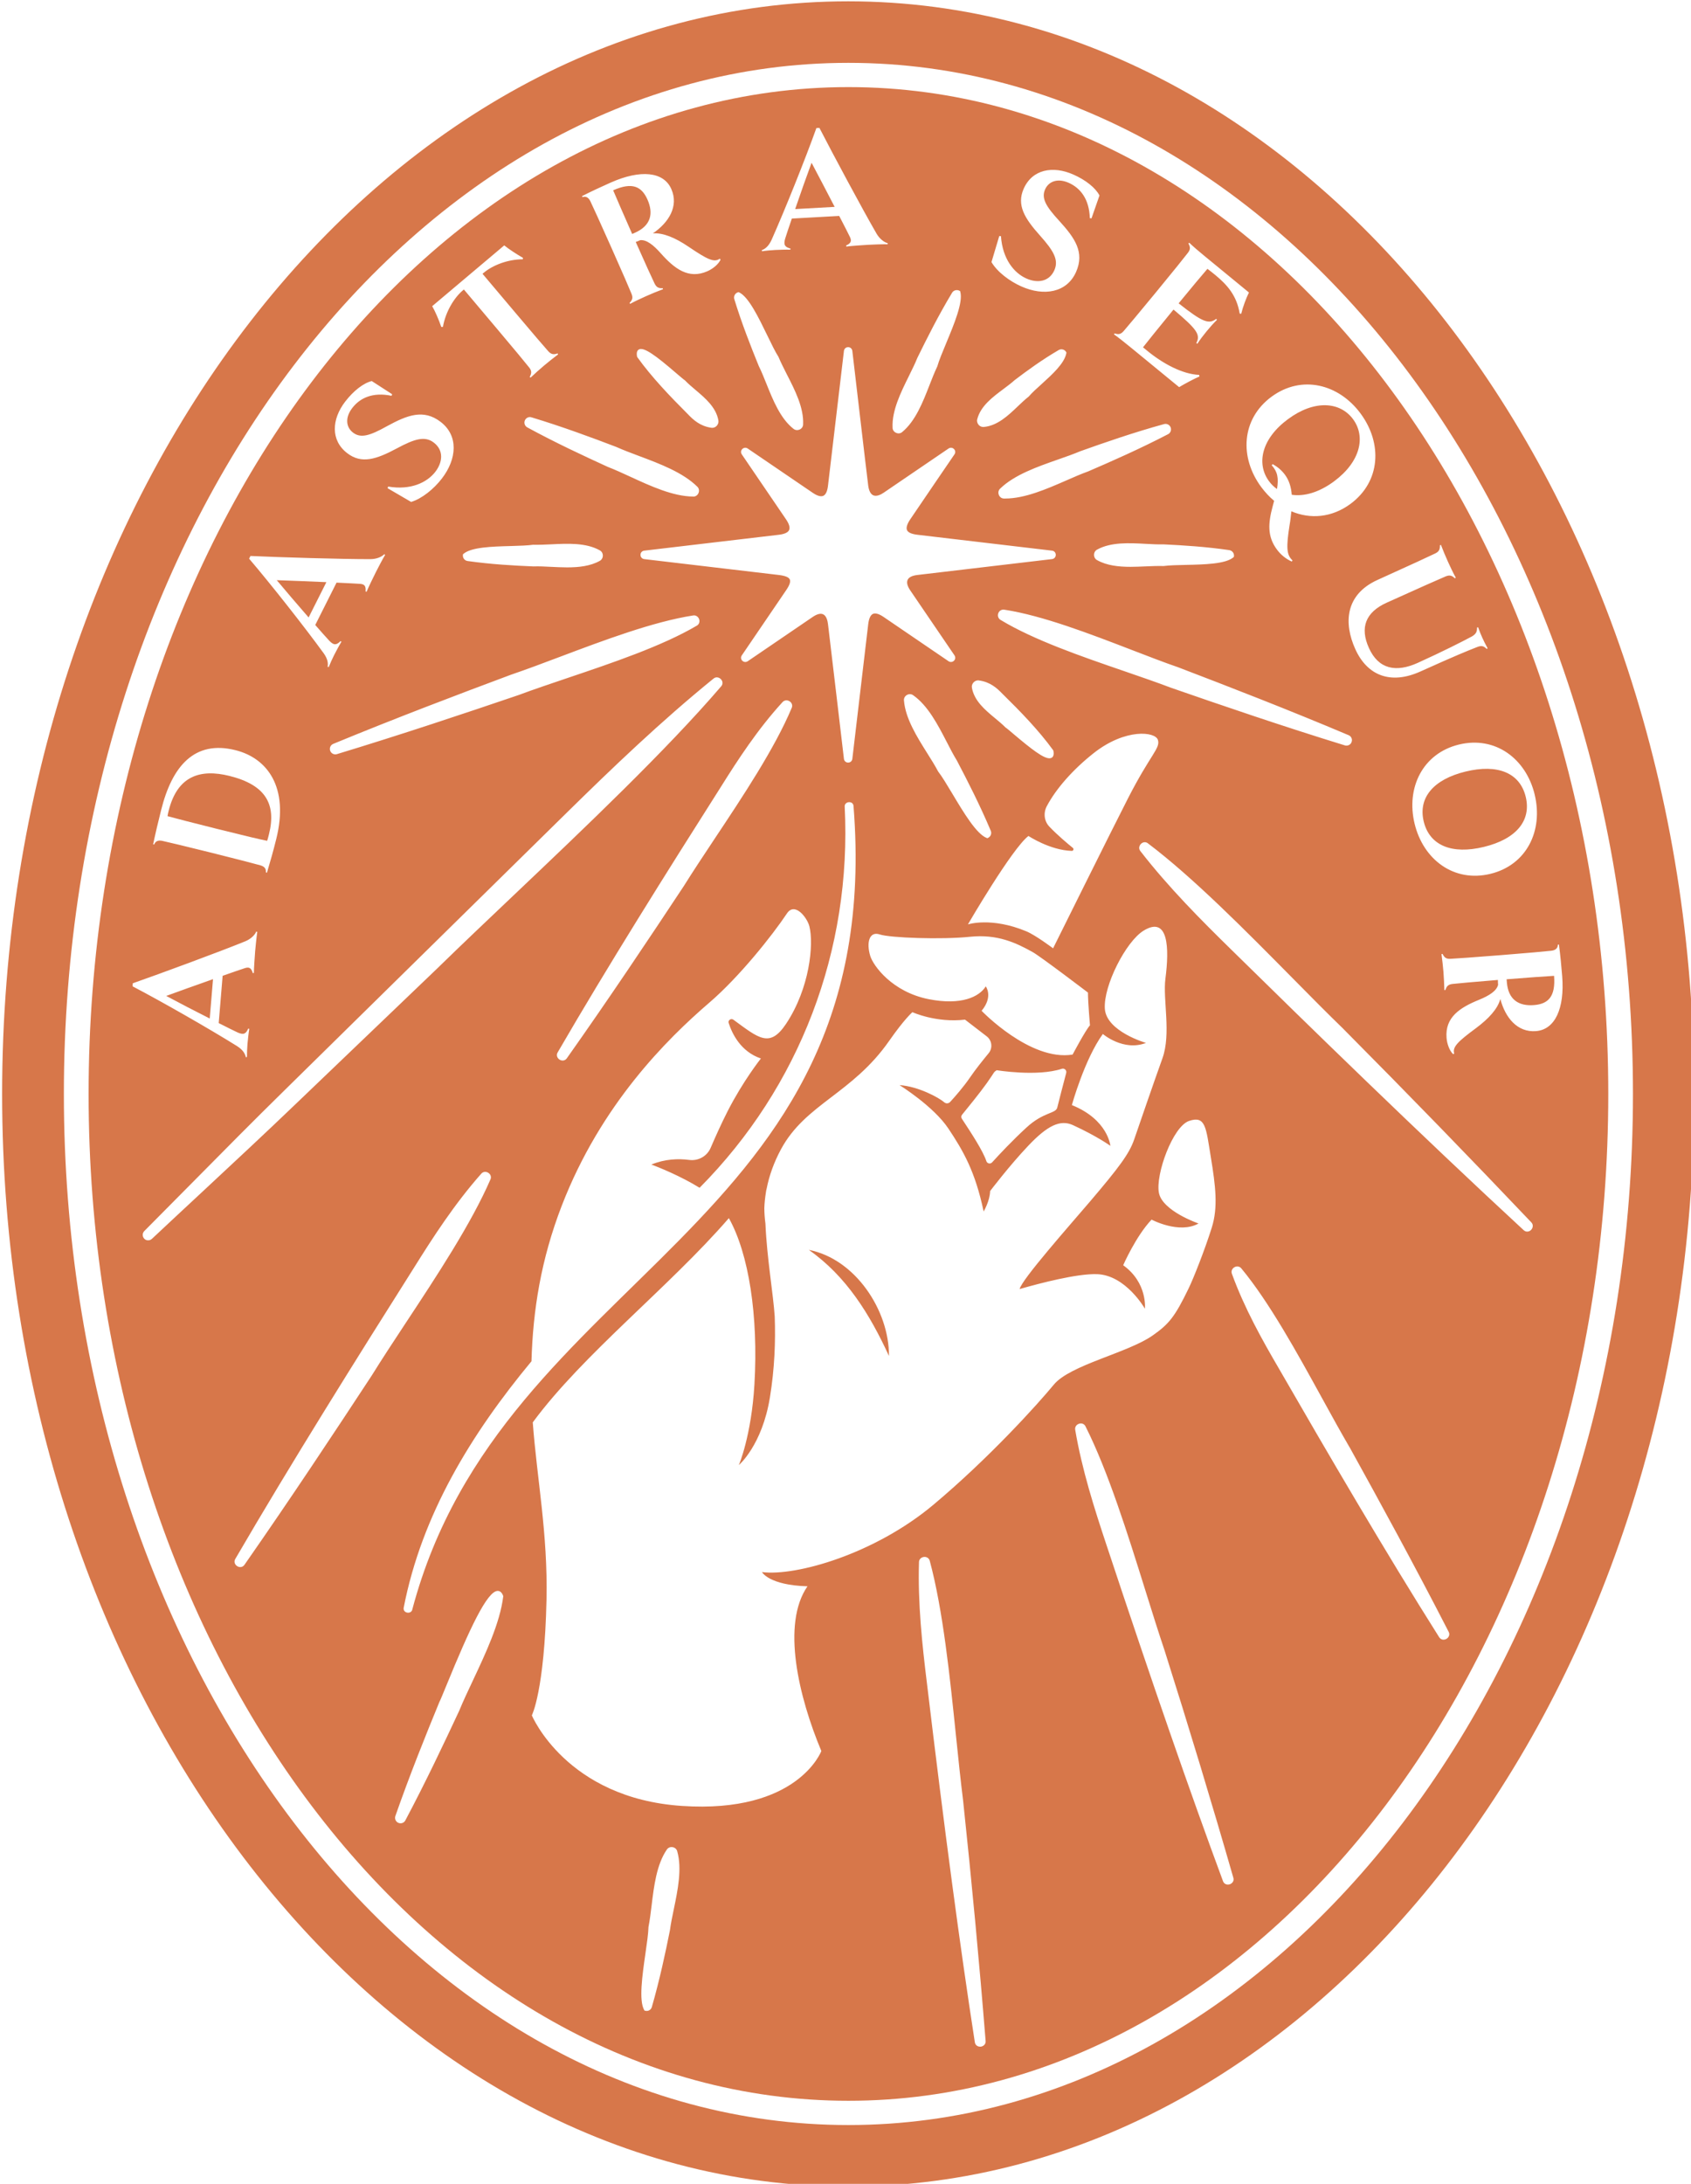 <?xml version="1.0" encoding="UTF-8" standalone="no"?>
<!-- Created with Inkscape (http://www.inkscape.org/) -->

<svg
   width="58.266mm"
   height="75.228mm"
   viewBox="0 0 58.266 75.228"
   version="1.1"
   id="svg1047"
   inkscape:version="1.2.2 (b0a8486541, 2022-12-01)"
   sodipodi:docname="logo-astraea.svg"
   xmlns:inkscape="http://www.inkscape.org/namespaces/inkscape"
   xmlns:sodipodi="http://sodipodi.sourceforge.net/DTD/sodipodi-0.dtd"
   xmlns="http://www.w3.org/2000/svg"
   xmlns:svg="http://www.w3.org/2000/svg">
  <sodipodi:namedview
     id="namedview1049"
     pagecolor="#ffffff"
     bordercolor="#000000"
     borderopacity="0.25"
     inkscape:showpageshadow="2"
     inkscape:pageopacity="0.0"
     inkscape:pagecheckerboard="0"
     inkscape:deskcolor="#d1d1d1"
     inkscape:document-units="mm"
     showgrid="false"
     inkscape:zoom="0.66190376"
     inkscape:cx="397.33873"
     inkscape:cy="562.77064"
     inkscape:window-width="1920"
     inkscape:window-height="1044"
     inkscape:window-x="0"
     inkscape:window-y="0"
     inkscape:window-maximized="1"
     inkscape:current-layer="layer1" />
  <defs
     id="defs1044" />
  <g
     inkscape:label="Layer 1"
     inkscape:groupmode="layer"
     id="layer1">
    <g
       id="g1237"
       transform="translate(-118.767,-172.244)">
      <g
         id="g817"
         transform="matrix(0.353,0,0,0.353,3.682,100.818)">
        <path
           fill-rule="nonzero"
           fill="#d7774a"
           fill-opacity="1"
           d="m 353.035,258.957 c 0.84,1.008 2.043,2.414 3.109,3.637 l 1.734,-3.445 c -1.66,-0.074 -3.559,-0.148 -4.844,-0.191"
           id="path1292" />
        <path
           fill-rule="nonzero"
           fill="#d7774a"
           fill-opacity="1"
           d="m 404.969,324.309 c 3.668,2.574 5.957,6.297 7.824,10.355 0.023,-4.465 -3.301,-9.477 -7.824,-10.355"
           id="path1289" />
        <path
           fill-rule="nonzero"
           fill="#d7774a"
           fill-opacity="1"
           d="m 388,225.051 c 1.566,-0.695 1.82,-1.883 1.219,-3.238 -0.555,-1.246 -1.449,-1.746 -3.348,-0.902 0.277,0.66 1,2.328 1.855,4.262 z m 0,0"
           id="path1286" />
        <path
           fill-rule="nonzero"
           fill="#d7774a"
           fill-opacity="1"
           d="m 346.492,301.734 0.32,-3.844 c -1.57,0.551 -3.359,1.195 -4.57,1.637 1.156,0.621 2.805,1.477 4.25,2.207"
           id="path1283" />
        <path
           fill-rule="nonzero"
           fill="#d7774a"
           fill-opacity="1"
           d="m 352.098,284.391 c 0.074,-0.23 0.117,-0.402 0.176,-0.641 0.746,-2.977 -0.363,-4.82 -3.852,-5.691 -2.859,-0.711 -5.09,-0.008 -5.938,3.398 -0.043,0.168 -0.078,0.32 -0.113,0.527 0.859,0.23 2.074,0.555 4.867,1.25 2.625,0.656 4.191,1.027 4.859,1.156"
           id="path1280" />
        <path
           fill-rule="nonzero"
           fill="#d7774a"
           fill-opacity="1"
           d="m 405.238,218.223 c -0.457,1.234 -1.078,2.984 -1.602,4.52 l 3.855,-0.215 c -0.766,-1.48 -1.648,-3.164 -2.254,-4.305"
           id="path1277" />
        <path
           fill-rule="nonzero"
           fill="#d7774a"
           fill-opacity="1"
           d="m 464.992,282.512 c 0.57,2.34 2.746,3.234 5.871,2.473 3.141,-0.762 4.652,-2.551 4.082,-4.895 -0.57,-2.328 -2.727,-3.223 -5.871,-2.457 -3.125,0.758 -4.648,2.551 -4.082,4.879"
           id="path1274" />
        <path
           fill-rule="nonzero"
           fill="#d7774a"
           fill-opacity="1"
           d="m 408.832,409.711 c -42.227,0 -76.578,-45.137 -76.578,-100.621 0,-55.48 34.352,-100.617 76.578,-100.617 42.23,0 76.582,45.137 76.582,100.617 0,55.484 -34.352,100.621 -76.582,100.621 m -0.023,-207.242 c -45.535,0 -82.582,47.832 -82.582,106.621 0,58.793 37.047,106.625 82.582,106.625 45.535,0 82.582,-47.832 82.582,-106.625 0,-58.789 -37.047,-106.621 -82.582,-106.621"
           id="path1271" />
        <path
           fill-rule="nonzero"
           fill="#d7774a"
           fill-opacity="1"
           d="m 475.957,302.961 c -1.844,0.148 -3.016,-1.336 -3.488,-3.137 -0.258,0.969 -1.145,1.93 -2.383,2.852 -1.754,1.297 -2.324,1.836 -2.117,2.484 l -0.117,0.043 c -0.359,-0.355 -0.586,-1.004 -0.633,-1.578 -0.164,-2.016 1.305,-2.961 3.168,-3.719 0.969,-0.395 1.719,-0.859 1.863,-1.465 -0.012,-0.156 -0.023,-0.293 -0.019,-0.473 -2.211,0.18 -3.879,0.328 -4.434,0.391 -0.418,0.051 -0.582,0.223 -0.691,0.598 l -0.102,-0.004 c -0.008,-0.488 -0.051,-1.273 -0.09,-1.781 -0.039,-0.453 -0.117,-1.219 -0.191,-1.723 l 0.102,-0.023 c 0.188,0.371 0.355,0.496 0.773,0.48 0.559,-0.027 2.23,-0.145 4.93,-0.359 2.711,-0.215 4.363,-0.367 4.918,-0.43 0.453,-0.051 0.629,-0.277 0.637,-0.59 l 0.105,-0.012 c 0.133,0.988 0.242,2.152 0.316,3.074 0.254,3.168 -0.703,5.223 -2.547,5.371 m -0.488,19.402 c -0.098,0.102 -0.238,0.164 -0.379,0.164 -0.117,0 -0.242,-0.043 -0.352,-0.148 -10.172,-9.398 -21.117,-20.082 -28.465,-27.301 -3.012,-2.949 -6.18,-6.125 -8.938,-9.68 -0.195,-0.234 -0.121,-0.531 0.051,-0.703 0.199,-0.203 0.488,-0.223 0.695,-0.047 4.414,3.332 9.562,8.547 14.109,13.148 1.766,1.789 3.434,3.477 4.973,4.965 v 0.004 c 6.32,6.359 12.484,12.707 18.328,18.859 0.227,0.234 0.16,0.555 -0.023,0.738 m -8.266,39.914 c -0.082,0.047 -0.184,0.074 -0.281,0.074 -0.156,0 -0.32,-0.074 -0.426,-0.246 -5.266,-8.336 -10.883,-17.965 -15.68,-26.281 -1.555,-2.664 -3.316,-5.789 -4.547,-9.176 -0.094,-0.242 0.004,-0.508 0.246,-0.645 0.238,-0.137 0.516,-0.086 0.68,0.125 2.734,3.305 5.453,8.254 7.855,12.625 0.957,1.742 1.863,3.387 2.715,4.844 h 0.004 c 2.91,5.258 6.328,11.504 9.652,17.98 0.156,0.285 0.008,0.566 -0.219,0.699 m -21.148,23.945 c -0.059,0.016 -0.117,0.027 -0.18,0.027 -0.199,0 -0.395,-0.105 -0.48,-0.344 -3.234,-8.73 -6.852,-19.164 -11.379,-32.824 -1.172,-3.527 -2.379,-7.297 -3.043,-11.207 -0.047,-0.262 0.102,-0.508 0.371,-0.594 0.266,-0.094 0.527,0.023 0.637,0.262 2.203,4.371 4.133,10.539 5.832,15.977 0.66,2.109 1.281,4.102 1.883,5.883 2.391,7.547 4.648,15.004 6.711,22.176 0.102,0.309 -0.102,0.559 -0.352,0.645 m -28.91,-37.051 c -5.715,4.801 -13.406,7.008 -16.75,6.582 0,0 0.676,1.281 4.445,1.387 -2.562,3.699 -0.852,10.812 1.352,16.074 0,0 -2.277,6.121 -13.609,5.359 -11.285,-0.754 -14.648,-8.836 -14.648,-8.836 0,0 1.234,-2.398 1.43,-11.277 0.141,-6.461 -0.938,-11.84 -1.34,-17.316 4.914,-6.668 13.309,-13.195 19.141,-19.93 1.941,3.461 2.887,9.516 2.496,16.215 -0.297,5.039 -1.52,7.883 -1.52,7.883 0,0 2.27,-1.926 3.031,-6.605 0.453,-2.785 0.559,-5.414 0.469,-7.895 -0.137,-2.137 -0.766,-5.738 -0.906,-9.062 -0.07,-0.523 -0.105,-1.027 -0.109,-1.496 0.016,-0.504 0.07,-1.012 0.152,-1.531 0.004,-0.004 0.004,-0.008 0.004,-0.016 0.012,-0.121 0.031,-0.238 0.066,-0.344 0.246,-1.266 0.703,-2.57 1.41,-3.879 2.398,-4.43 6.949,-5.41 10.547,-10.559 1.523,-2.18 2.277,-2.809 2.277,-2.809 0,0 2.324,1.062 5.133,0.727 l 2.117,1.629 c 0.52,0.398 0.605,1.148 0.188,1.652 -0.551,0.668 -1.281,1.578 -1.793,2.328 -0.652,0.961 -1.516,1.938 -1.961,2.422 -0.156,0.168 -0.406,0.184 -0.578,0.035 -0.5,-0.438 -2.496,-1.547 -4.363,-1.676 0,0 3.32,2.062 4.77,4.242 1.453,2.18 2.617,4.188 3.438,8.086 0,0 0.605,-0.996 0.633,-1.988 0,0 1.898,-2.504 3.738,-4.438 1.84,-1.938 3.094,-2.57 4.344,-2 2.395,1.102 3.656,2.023 3.656,2.023 0,0 -0.219,-2.551 -3.758,-3.977 0,0 1.234,-4.469 3.023,-6.938 0,0 2.016,1.727 4.211,0.871 0,0 -3.871,-1.113 -4.016,-3.34 -0.145,-2.227 2.047,-6.547 3.781,-7.613 2.438,-1.5 2.52,1.719 2.133,4.68 -0.266,2.039 0.578,5.363 -0.293,7.781 -0.871,2.422 -2.273,6.512 -2.758,7.918 -0.484,1.402 -1.484,2.73 -4.309,6.051 -2.043,2.395 -6.656,7.598 -6.871,8.543 2.043,-0.586 5.625,-1.52 7.562,-1.453 2.805,0.098 4.668,3.371 4.668,3.371 0,0 0.273,-2.527 -2.121,-4.242 0,0 1.234,-2.832 2.77,-4.453 0,0 2.691,1.438 4.586,0.379 0,0 -3.535,-1.211 -3.871,-3 -0.34,-1.793 1.359,-6.48 2.957,-7.012 1.598,-0.531 1.637,0.625 2.102,3.473 0.477,2.891 0.73,4.965 0.098,6.957 -0.684,2.176 -1.797,4.977 -2.25,5.906 -1.367,2.832 -1.949,3.5 -3.508,4.598 -2.418,1.707 -8.066,2.871 -9.66,4.809 -1.598,1.938 -6.312,7.156 -11.734,11.703 m 4.609,52.895 c -0.023,0 -0.043,0 -0.07,0 -0.234,0 -0.469,-0.141 -0.512,-0.441 -1.453,-9.387 -2.938,-20.523 -4.676,-35.043 -0.461,-3.754 -0.895,-7.758 -0.773,-11.797 0,-0.262 0.199,-0.473 0.48,-0.508 0.266,-0.031 0.512,0.125 0.574,0.391 1.293,4.797 1.965,11.328 2.559,17.086 0.23,2.246 0.453,4.371 0.691,6.277 0.852,8.016 1.594,15.91 2.199,23.473 0.035,0.324 -0.219,0.531 -0.473,0.562 m -29.961,-13.418 c -0.152,0.73 -0.297,1.422 -0.379,2.059 -0.445,2.223 -1.004,4.844 -1.766,7.488 -0.039,0.137 -0.129,0.254 -0.254,0.32 -0.078,0.047 -0.168,0.066 -0.254,0.066 -0.051,0 -0.102,-0.008 -0.152,-0.019 l -0.059,-0.019 -0.031,-0.055 c -0.531,-0.938 -0.184,-3.371 0.125,-5.516 0.145,-1.004 0.281,-1.953 0.297,-2.586 0.129,-0.656 0.215,-1.359 0.305,-2.105 0.227,-1.863 0.48,-3.977 1.48,-5.441 0.121,-0.191 0.348,-0.281 0.566,-0.242 0.23,0.039 0.406,0.195 0.457,0.414 0.48,1.695 0.047,3.789 -0.336,5.637 m -16.652,-30.512 c -0.312,2.566 -1.719,5.562 -2.961,8.199 -0.492,1.047 -0.961,2.035 -1.336,2.953 -1.492,3.199 -3.277,6.969 -5.258,10.699 -0.062,0.125 -0.176,0.215 -0.309,0.258 -0.055,0.016 -0.105,0.023 -0.16,0.023 -0.086,0 -0.172,-0.019 -0.25,-0.062 -0.23,-0.121 -0.34,-0.398 -0.254,-0.648 1.414,-4.039 2.961,-7.883 4.289,-11.109 l 0.008,-0.019 c 0.086,-0.152 0.344,-0.785 0.672,-1.582 2.273,-5.559 3.996,-9.258 5.023,-9.258 h 0.004 c 0.23,0.004 0.406,0.164 0.523,0.477 l 0.012,0.039 z m -12.809,-21.602 c -3.594,5.477 -7.879,11.957 -12.445,18.504 -0.105,0.16 -0.258,0.227 -0.41,0.227 -0.109,0 -0.219,-0.035 -0.309,-0.094 -0.219,-0.141 -0.348,-0.426 -0.176,-0.707 5.43,-9.324 11.891,-19.637 17.492,-28.496 1.781,-2.848 3.898,-6.137 6.512,-9.09 0.168,-0.199 0.449,-0.242 0.691,-0.086 0.234,0.148 0.316,0.422 0.199,0.66 -1.863,4.293 -5.262,9.449 -8.262,13.992 -1.195,1.812 -2.32,3.523 -3.293,5.09 m -21.484,-13.301 c -0.098,0.098 -0.227,0.145 -0.363,0.145 h -0.016 c -0.145,0 -0.273,-0.059 -0.371,-0.164 -0.199,-0.215 -0.191,-0.539 0.012,-0.742 1.609,-1.617 3.215,-3.238 4.82,-4.863 2.883,-2.914 5.863,-5.93 8.84,-8.848 L 381.363,281.625 c 4.387,-4.312 9.152,-8.883 14.305,-13.066 0.246,-0.207 0.547,-0.121 0.719,0.059 0.203,0.211 0.211,0.5 0.019,0.707 -5.34,6.227 -13.258,13.746 -20.246,20.379 -2.59,2.457 -5.039,4.781 -7.219,6.906 v 0.004 l -13.977,13.383 c -3.027,2.906 -6.152,5.812 -9.172,8.625 -1.652,1.535 -3.301,3.07 -4.945,4.613 m -1.867,-24.941 c 2.633,-0.922 8.453,-3.066 10.992,-4.102 0.527,-0.219 0.926,-0.605 1.059,-0.945 l 0.102,0.039 c -0.07,0.449 -0.168,1.422 -0.207,1.875 -0.035,0.449 -0.125,1.719 -0.125,2.129 l -0.105,0.012 c -0.148,-0.504 -0.352,-0.625 -0.781,-0.484 -0.398,0.125 -1.191,0.406 -2.164,0.746 l -0.383,4.613 c 0.789,0.398 1.445,0.734 1.867,0.926 0.594,0.258 0.797,0.102 1.016,-0.391 l 0.102,0.031 c -0.07,0.395 -0.141,1.09 -0.176,1.473 -0.031,0.398 -0.055,0.906 -0.051,1.273 l -0.105,0.023 c -0.078,-0.355 -0.293,-0.723 -0.859,-1.086 -2.746,-1.715 -7.414,-4.379 -10.203,-5.836 z m 2.766,-16.895 c 1.074,-4.32 3.27,-6.852 7.25,-5.855 3.098,0.77 5.258,3.594 3.988,8.676 -0.289,1.168 -0.586,2.207 -0.906,3.281 l -0.102,-0.027 c 0.023,-0.316 -0.094,-0.562 -0.531,-0.688 -0.535,-0.152 -2.156,-0.574 -4.781,-1.23 -2.645,-0.656 -4.258,-1.043 -4.805,-1.16 -0.441,-0.094 -0.68,0.062 -0.793,0.359 l -0.098,-0.023 c 0.199,-0.957 0.488,-2.184 0.777,-3.332 m 8.723,-24.805 c 2.789,0.129 8.984,0.316 11.727,0.309 0.566,-0.004 1.082,-0.215 1.332,-0.48 l 0.086,0.062 c -0.234,0.391 -0.688,1.254 -0.891,1.66 -0.207,0.402 -0.762,1.551 -0.918,1.941 l -0.102,-0.031 c 0.047,-0.523 -0.094,-0.711 -0.547,-0.742 -0.414,-0.031 -1.254,-0.066 -2.285,-0.117 l -2.078,4.133 c 0.586,0.664 1.066,1.219 1.387,1.555 0.449,0.465 0.699,0.395 1.082,0.019 l 0.086,0.062 c -0.211,0.344 -0.539,0.961 -0.715,1.305 -0.176,0.355 -0.391,0.816 -0.523,1.16 L 358,267.414 c 0.062,-0.359 0.004,-0.781 -0.387,-1.328 -1.906,-2.621 -5.234,-6.836 -7.277,-9.227 z m 9.25,-15.066 c 0.797,-1.043 1.781,-1.809 2.59,-2.004 l 1.988,1.285 -0.051,0.156 c -1.859,-0.391 -3.102,0.223 -3.844,1.195 -0.723,0.945 -0.602,1.875 0.078,2.395 0.738,0.562 1.59,0.34 3.32,-0.629 1.965,-1.07 3.555,-1.703 5.23,-0.418 1.762,1.348 1.59,3.617 0.133,5.516 -0.785,1.027 -1.957,1.98 -3.012,2.297 l -2.297,-1.34 0.055,-0.16 c 2.219,0.379 3.809,-0.406 4.609,-1.445 0.723,-0.945 0.828,-2.094 -0.156,-2.848 -0.859,-0.656 -1.844,-0.379 -3.602,0.566 -2.012,1.078 -3.445,1.539 -4.836,0.477 -1.652,-1.262 -1.535,-3.309 -0.207,-5.043 m 15.523,-15.242 c 0.441,0.359 1.203,0.859 1.832,1.219 l -0.023,0.137 c -1.527,0.008 -2.98,0.613 -3.809,1.316 l -0.121,0.098 3.215,3.809 c 1.746,2.074 2.844,3.344 3.215,3.762 0.285,0.309 0.531,0.332 0.902,0.199 l 0.043,0.102 c -0.398,0.293 -0.996,0.773 -1.371,1.09 -0.375,0.316 -0.938,0.812 -1.305,1.168 l -0.094,-0.059 c 0.195,-0.367 0.211,-0.59 -0.047,-0.922 -0.348,-0.438 -1.414,-1.734 -3.164,-3.805 l -3.211,-3.809 -0.109,0.09 c -0.828,0.699 -1.676,2.055 -1.938,3.559 h -0.164 c -0.227,-0.68 -0.598,-1.531 -0.883,-2.023 z m 10.391,-6.129 c 2.906,-1.293 5.164,-1.074 5.914,0.621 0.754,1.691 -0.258,3.289 -1.797,4.336 0.996,-0.078 2.203,0.434 3.48,1.301 1.809,1.223 2.504,1.582 3.047,1.168 l 0.082,0.098 c -0.219,0.461 -0.754,0.891 -1.281,1.125 -1.852,0.82 -3.227,-0.25 -4.566,-1.758 -0.691,-0.781 -1.375,-1.336 -1.996,-1.27 -0.145,0.062 -0.273,0.121 -0.438,0.176 0.898,2.027 1.598,3.555 1.84,4.055 0.188,0.379 0.402,0.473 0.793,0.453 l 0.027,0.102 c -0.461,0.168 -1.188,0.469 -1.648,0.676 -0.418,0.184 -1.113,0.512 -1.559,0.75 l -0.059,-0.086 c 0.285,-0.301 0.352,-0.5 0.195,-0.891 -0.211,-0.52 -0.875,-2.059 -1.977,-4.531 -1.109,-2.492 -1.801,-4 -2.043,-4.508 -0.199,-0.406 -0.469,-0.496 -0.77,-0.398 l -0.043,-0.098 c 0.887,-0.453 1.949,-0.945 2.797,-1.32 m 12.109,10.965 c 0.066,-0.125 0.18,-0.219 0.316,-0.258 l 0.055,-0.019 0.055,0.023 c 0.926,0.43 1.898,2.441 2.762,4.219 0.398,0.82 0.773,1.594 1.082,2.074 0.234,0.562 0.527,1.133 0.832,1.738 0.777,1.512 1.652,3.227 1.574,4.859 0,0.207 -0.133,0.402 -0.336,0.496 -0.086,0.039 -0.168,0.055 -0.254,0.055 -0.129,0 -0.25,-0.043 -0.352,-0.125 -1.281,-1.008 -2,-2.805 -2.637,-4.391 -0.25,-0.625 -0.488,-1.215 -0.746,-1.73 -0.781,-1.918 -1.672,-4.18 -2.391,-6.531 -0.043,-0.137 -0.027,-0.281 0.039,-0.41 m 3.594,-5.363 c 1.32,-2.965 3.32,-7.957 4.379,-10.922 l 0.297,-0.016 c 1.277,2.484 4.207,7.957 5.582,10.328 0.289,0.492 0.73,0.836 1.086,0.922 l -0.012,0.105 c -0.457,-0.012 -1.438,0.027 -1.891,0.051 -0.453,0.027 -1.727,0.113 -2.141,0.172 l -0.023,-0.102 c 0.477,-0.219 0.57,-0.438 0.371,-0.844 -0.176,-0.375 -0.57,-1.125 -1.043,-2.043 l -4.621,0.258 c -0.285,0.84 -0.527,1.535 -0.66,1.98 -0.176,0.621 0.012,0.805 0.527,0.949 l -0.012,0.105 c -0.406,-0.012 -1.102,0.012 -1.488,0.031 -0.398,0.023 -0.906,0.066 -1.27,0.125 l -0.039,-0.105 c 0.34,-0.121 0.676,-0.387 0.957,-0.996 m 13.41,13.277 c 0.309,-0.629 0.605,-1.219 0.828,-1.777 0.941,-1.922 2.074,-4.172 3.387,-6.352 0.07,-0.121 0.191,-0.207 0.328,-0.242 0.141,-0.031 0.285,-0.016 0.41,0.059 l 0.051,0.031 0.012,0.059 c 0.285,1.023 -0.594,3.137 -1.371,5.004 -0.363,0.871 -0.707,1.695 -0.871,2.273 -0.27,0.57 -0.512,1.184 -0.766,1.836 -0.637,1.641 -1.363,3.496 -2.656,4.57 -0.102,0.09 -0.23,0.137 -0.359,0.137 -0.082,0 -0.164,-0.019 -0.242,-0.055 -0.211,-0.09 -0.344,-0.285 -0.344,-0.504 -0.078,-1.668 0.809,-3.457 1.594,-5.039 m 9.215,1.277 c 0.398,-0.301 0.781,-0.582 1.098,-0.871 1.227,-0.934 2.688,-2 4.301,-2.938 0.262,-0.156 0.59,-0.062 0.734,0.191 l 0.031,0.051 -0.012,0.055 c -0.184,0.996 -1.359,2.062 -2.398,3.004 -0.492,0.441 -0.953,0.859 -1.27,1.23 -0.367,0.289 -0.711,0.617 -1.078,0.965 -0.922,0.883 -1.977,1.883 -3.297,2.004 -0.019,0.004 -0.043,0.004 -0.066,0.004 -0.176,0 -0.348,-0.078 -0.461,-0.219 -0.133,-0.16 -0.184,-0.367 -0.121,-0.562 0.336,-1.277 1.508,-2.145 2.539,-2.914 m -0.395,-14.941 0.164,0.016 c 0.156,2.242 1.289,3.602 2.488,4.133 1.086,0.477 2.227,0.316 2.727,-0.816 0.438,-0.992 -0.066,-1.883 -1.395,-3.367 -1.52,-1.699 -2.305,-2.98 -1.602,-4.578 0.84,-1.902 2.852,-2.27 4.848,-1.387 1.199,0.527 2.172,1.301 2.551,2.043 l -0.777,2.23 -0.164,-0.016 c -0.059,-1.895 -0.945,-2.953 -2.062,-3.449 -1.086,-0.48 -1.957,-0.141 -2.305,0.641 -0.375,0.848 0.047,1.625 1.387,3.078 1.504,1.652 2.492,3.043 1.637,4.977 -0.895,2.027 -3.137,2.391 -5.324,1.422 -1.18,-0.52 -2.379,-1.434 -2.934,-2.383 z m 11.254,9.504 c 0.395,0.125 0.602,0.09 0.883,-0.223 0.367,-0.422 1.445,-1.707 3.168,-3.801 1.73,-2.105 2.77,-3.398 3.109,-3.844 0.254,-0.332 0.246,-0.543 0.051,-0.91 l 0.078,-0.07 c 0.367,0.352 0.949,0.852 1.465,1.273 l 4.363,3.582 c -0.27,0.547 -0.594,1.41 -0.754,2.074 l -0.148,-0.012 c -0.285,-1.746 -1.195,-2.789 -2.395,-3.777 -0.285,-0.23 -0.516,-0.418 -0.754,-0.594 -0.457,0.527 -1.594,1.879 -2.812,3.367 2.305,1.82 2.949,2.082 3.664,1.516 l 0.082,0.09 c -0.387,0.387 -0.641,0.672 -1.02,1.129 -0.398,0.488 -0.617,0.781 -0.898,1.207 l -0.105,-0.062 c 0.453,-0.828 0.023,-1.383 -2.223,-3.273 -1.516,1.852 -2.645,3.254 -2.977,3.684 l 0.418,0.344 c 1.539,1.262 3.441,2.281 5.059,2.348 l 0.031,0.156 c -0.562,0.242 -1.41,0.699 -1.984,1.039 l -4.566,-3.746 c -0.77,-0.633 -1.375,-1.109 -1.789,-1.402 z m 15.309,6.188 c 2.938,-2.172 6.566,-1.266 8.707,1.633 2.148,2.91 1.953,6.641 -0.984,8.812 -1.828,1.352 -3.93,1.512 -5.773,0.727 -0.051,0.426 -0.09,0.871 -0.176,1.348 -0.336,2.137 -0.309,2.902 0.285,3.441 l -0.07,0.113 c -0.551,-0.242 -1.062,-0.645 -1.457,-1.18 -0.938,-1.266 -0.859,-2.543 -0.406,-4.223 0.055,-0.195 0.102,-0.359 0.141,-0.52 -0.457,-0.379 -0.887,-0.844 -1.262,-1.348 -2.141,-2.898 -1.941,-6.633 0.996,-8.805 m -14.406,26.758 c -4.117,-1.414 -8.785,-3.02 -12.035,-4.988 -0.219,-0.129 -0.312,-0.395 -0.219,-0.652 0.094,-0.25 0.34,-0.387 0.59,-0.344 3.734,0.574 8.355,2.355 12.43,3.926 1.625,0.625 3.156,1.219 4.559,1.703 4.945,1.891 10.789,4.152 16.613,6.617 0.133,0.051 0.234,0.156 0.289,0.289 0.055,0.129 0.051,0.277 -0.008,0.41 -0.078,0.195 -0.277,0.32 -0.488,0.32 -0.051,0 -0.105,-0.008 -0.156,-0.023 -6.078,-1.871 -11.992,-3.895 -16.973,-5.625 -1.395,-0.531 -2.953,-1.066 -4.602,-1.633 m -6.906,27.062 c 0,0 -1.703,-1.281 -2.602,-1.656 -3.43,-1.43 -5.711,-0.68 -5.711,-0.68 0,0 4.312,-7.418 5.91,-8.629 0,0 2.086,1.391 4.227,1.457 0.156,0.008 0.227,-0.195 0.105,-0.293 -0.52,-0.422 -1.512,-1.254 -2.289,-2.07 -0.512,-0.535 -0.602,-1.336 -0.258,-1.992 0.91,-1.723 2.57,-3.602 4.598,-5.199 3.094,-2.43 6.012,-2.09 6.254,-1.27 0.242,0.824 -0.691,1.344 -2.906,5.664 -1.547,3.016 -7.328,14.668 -7.328,14.668 m -6.363,-10.77 -0.055,0.023 -0.059,-0.023 c -1,-0.379 -2.254,-2.477 -3.359,-4.324 -0.516,-0.859 -1.004,-1.676 -1.387,-2.168 -0.309,-0.586 -0.68,-1.176 -1.078,-1.805 -0.988,-1.578 -2.113,-3.363 -2.254,-5.117 -0.023,-0.215 0.086,-0.422 0.285,-0.539 0.199,-0.113 0.434,-0.109 0.617,0.027 1.438,1.008 2.41,2.891 3.27,4.551 0.336,0.656 0.656,1.273 0.988,1.812 1.047,1.992 2.254,4.355 3.312,6.859 0.117,0.27 -0.012,0.586 -0.281,0.703 m -1.555,-14.641 c -0.043,-0.188 0.019,-0.391 0.156,-0.539 0.141,-0.148 0.34,-0.227 0.539,-0.188 1.086,0.148 1.746,0.746 2.277,1.297 1.734,1.703 3.539,3.555 4.949,5.5 l 0.027,0.059 c 0.07,0.348 0.012,0.578 -0.164,0.684 -0.062,0.035 -0.137,0.055 -0.223,0.055 -0.582,0 -1.703,-0.848 -3.457,-2.332 -0.375,-0.32 -0.703,-0.598 -0.836,-0.684 -0.316,-0.32 -0.664,-0.609 -1.035,-0.914 -0.941,-0.781 -2.004,-1.668 -2.234,-2.938 m 25.121,-13.445 c 0.289,0.043 0.496,0.312 0.453,0.605 l -0.008,0.059 -0.043,0.035 c -0.762,0.656 -2.832,0.703 -4.66,0.742 -0.832,0.019 -1.621,0.035 -2.152,0.109 -0.566,-0.016 -1.152,0.008 -1.781,0.035 -0.469,0.019 -0.957,0.043 -1.453,0.043 -1.152,0 -2.316,-0.121 -3.262,-0.656 -0.184,-0.094 -0.297,-0.293 -0.297,-0.512 0,-0.223 0.117,-0.418 0.305,-0.516 1.348,-0.742 3.141,-0.645 4.727,-0.559 0.625,0.035 1.223,0.066 1.746,0.051 1.91,0.09 4.156,0.23 6.426,0.562 m -5.98,-11.312 c -2.703,1.406 -5.453,2.621 -7.785,3.625 -0.684,0.246 -1.406,0.562 -2.172,0.898 -1.887,0.824 -4.02,1.754 -5.934,1.754 -0.039,0 -0.074,0 -0.113,0 h -0.012 c -0.219,0 -0.414,-0.137 -0.5,-0.355 -0.09,-0.223 -0.035,-0.465 0.133,-0.617 1.387,-1.348 3.641,-2.133 5.633,-2.832 0.785,-0.273 1.527,-0.535 2.184,-0.812 2.387,-0.852 5.211,-1.832 8.176,-2.648 0.297,-0.082 0.582,0.094 0.66,0.371 0.066,0.246 -0.047,0.504 -0.27,0.617 m -64.113,23.461 c 1.477,-0.504 3.09,-1.109 4.797,-1.754 4.242,-1.598 9.051,-3.41 12.957,-4.02 0.246,-0.047 0.492,0.102 0.586,0.359 0.09,0.254 -0.008,0.52 -0.234,0.641 -3.391,1.996 -8.281,3.641 -12.598,5.098 -1.719,0.582 -3.348,1.129 -4.789,1.668 -5.23,1.777 -11.426,3.852 -17.734,5.766 -0.051,0.016 -0.105,0.023 -0.152,0.023 -0.23,0 -0.441,-0.148 -0.512,-0.379 -0.078,-0.262 0.051,-0.539 0.305,-0.645 6.145,-2.535 12.23,-4.84 17.375,-6.758 M 378.062,255.5 c 0.574,0.012 1.164,-0.012 1.789,-0.043 1.578,-0.078 3.363,-0.168 4.711,0.586 0.184,0.094 0.301,0.293 0.301,0.512 0,0.223 -0.117,0.422 -0.305,0.52 -0.918,0.512 -2.047,0.633 -3.176,0.633 -0.523,0 -1.043,-0.027 -1.547,-0.051 -0.621,-0.031 -1.219,-0.066 -1.742,-0.043 -1.902,-0.078 -4.145,-0.203 -6.43,-0.527 -0.145,-0.019 -0.27,-0.094 -0.355,-0.207 -0.086,-0.113 -0.121,-0.254 -0.102,-0.395 l 0.008,-0.059 0.043,-0.035 c 0.758,-0.66 2.824,-0.719 4.648,-0.766 0.836,-0.027 1.625,-0.047 2.156,-0.125 m 10.312,-19.051 c 0.48,-0.285 1.672,0.598 3.672,2.324 0.379,0.32 0.703,0.602 0.836,0.688 0.312,0.328 0.664,0.621 1.031,0.934 0.938,0.793 2,1.688 2.227,2.961 0.039,0.191 -0.023,0.395 -0.164,0.543 -0.117,0.125 -0.277,0.191 -0.441,0.191 -0.031,0 -0.062,0 -0.094,-0.008 -1.086,-0.16 -1.746,-0.766 -2.277,-1.324 -1.73,-1.73 -3.531,-3.605 -4.938,-5.566 l -0.023,-0.059 c -0.066,-0.352 -0.008,-0.578 0.172,-0.684 m 0.027,10.391 c 2.004,0.75 4.277,1.605 5.684,2.996 0.16,0.152 0.211,0.395 0.117,0.617 -0.09,0.211 -0.281,0.348 -0.5,0.348 -0.008,0 -0.016,0 -0.027,-0.004 -1.965,-0.012 -4.176,-1.035 -6.129,-1.934 -0.773,-0.355 -1.5,-0.691 -2.184,-0.953 -2.367,-1.082 -5.152,-2.379 -7.875,-3.863 -0.258,-0.141 -0.355,-0.465 -0.215,-0.723 0.121,-0.223 0.379,-0.336 0.625,-0.258 3.004,0.906 5.867,1.969 8.273,2.887 0.676,0.305 1.43,0.586 2.23,0.887 m 20.816,29.555 c -0.027,0.215 -0.195,0.363 -0.41,0.363 -0.215,0 -0.383,-0.148 -0.41,-0.363 -0.016,-0.121 -1.418,-12.066 -1.555,-13.145 -0.043,-0.363 -0.164,-0.824 -0.48,-0.965 -0.25,-0.113 -0.605,-0.023 -1.031,0.273 l -6.328,4.312 c -0.172,0.109 -0.379,0.09 -0.527,-0.051 -0.145,-0.145 -0.164,-0.355 -0.047,-0.523 0,-0.004 3.535,-5.199 4.309,-6.332 0.352,-0.508 0.473,-0.859 0.371,-1.082 -0.098,-0.215 -0.445,-0.355 -1.059,-0.43 -1.301,-0.156 -13.148,-1.551 -13.148,-1.551 -0.215,-0.027 -0.363,-0.199 -0.363,-0.414 0,-0.215 0.148,-0.383 0.363,-0.41 0,0 11.844,-1.395 13.148,-1.551 0.551,-0.066 0.887,-0.223 0.996,-0.461 0.105,-0.242 0.004,-0.598 -0.309,-1.055 l -4.309,-6.328 c -0.117,-0.172 -0.098,-0.379 0.047,-0.523 0.148,-0.145 0.355,-0.164 0.527,-0.051 0,0 5.34,3.633 6.328,4.309 0.457,0.316 0.812,0.414 1.051,0.309 0.242,-0.109 0.398,-0.445 0.461,-0.996 0.152,-1.254 1.555,-13.145 1.555,-13.145 0.027,-0.215 0.195,-0.367 0.41,-0.367 0.215,0 0.383,0.152 0.41,0.367 0.016,0.117 1.395,11.953 1.551,13.145 0.066,0.504 0.238,0.832 0.492,0.945 0.32,0.141 0.738,-0.059 1.023,-0.258 l 6.328,-4.309 c 0.172,-0.113 0.383,-0.094 0.527,0.051 0.145,0.145 0.164,0.352 0.047,0.523 -0.035,0.055 -3.582,5.242 -4.309,6.328 -0.32,0.473 -0.426,0.836 -0.32,1.066 0.105,0.23 0.445,0.383 1.008,0.449 1.191,0.141 13.148,1.551 13.148,1.551 0.215,0.027 0.363,0.195 0.363,0.41 0,0.215 -0.148,0.387 -0.363,0.414 0,0 -11.98,1.414 -13.148,1.551 -0.508,0.059 -0.836,0.223 -0.949,0.477 -0.117,0.258 -0.027,0.617 0.262,1.035 0.641,0.941 4.309,6.328 4.309,6.328 0.117,0.172 0.098,0.383 -0.047,0.527 -0.145,0.141 -0.359,0.16 -0.527,0.051 0,0 -5.316,-3.617 -6.328,-4.312 -0.457,-0.316 -0.812,-0.414 -1.051,-0.312 -0.242,0.113 -0.398,0.449 -0.465,1.004 z m -28.758,28.637 c 4.895,-8.438 10.559,-17.453 15.949,-25.938 1.629,-2.598 3.57,-5.59 5.996,-8.238 0.176,-0.195 0.457,-0.23 0.691,-0.078 0.23,0.148 0.312,0.418 0.199,0.656 -1.652,3.938 -4.766,8.621 -7.516,12.754 -1.09,1.645 -2.125,3.199 -3.012,4.621 -3.324,5.027 -7.277,10.949 -11.414,16.801 -0.105,0.156 -0.258,0.223 -0.41,0.223 -0.109,0 -0.215,-0.035 -0.309,-0.094 -0.215,-0.141 -0.344,-0.426 -0.176,-0.707 m 0.398,14.965 c 3.809,-9.867 10.27,-16.258 14.406,-19.816 2.93,-2.516 6.133,-6.543 7.574,-8.703 0.773,-1.16 1.98,0.418 2.191,1.262 0.438,1.742 0.035,6.047 -2.285,9.523 -1.594,2.383 -2.668,1.387 -5.133,-0.414 -0.23,-0.168 -0.547,0.051 -0.461,0.32 0.332,1.035 1.168,2.793 3.145,3.465 0,0 -1.73,2.172 -3.25,5.148 -0.594,1.164 -1.211,2.539 -1.652,3.566 -0.352,0.824 -1.207,1.301 -2.094,1.184 -1.051,-0.137 -2.363,-0.102 -3.699,0.453 0.676,0.238 2.902,1.141 4.711,2.266 9.762,-9.844 14.871,-23.168 14.164,-37.203 -0.031,-0.531 0.852,-0.598 0.863,-0.031 3.289,41.551 -34.238,45.188 -43.062,78.355 -0.074,0.527 -0.941,0.422 -0.848,-0.141 1.766,-9.094 6.594,-16.961 12.473,-24.051 0.145,-4.988 0.922,-9.91 2.957,-15.184 m 49.238,-12.949 c -0.27,1.023 -0.766,2.926 -0.871,3.371 -0.145,0.617 -1.332,0.406 -3.016,1.961 -1.395,1.285 -2.629,2.602 -3.344,3.391 -0.172,0.188 -0.48,0.125 -0.562,-0.121 -0.324,-0.98 -1.422,-2.668 -2.391,-4.137 -0.082,-0.121 -0.074,-0.273 0.016,-0.387 0.449,-0.547 1.77,-2.172 2.426,-3.098 0.797,-1.125 0.625,-1.031 0.953,-1.25 0,0 3.957,0.652 6.359,-0.137 0.258,-0.086 0.5,0.145 0.43,0.406 m -8.258,-6.066 c 1.164,-1.402 0.406,-2.383 0.406,-2.383 -0.629,1.02 -2.391,1.875 -5.559,1.25 -3.59,-0.707 -5.422,-3.273 -5.715,-4.215 -0.398,-1.305 -0.094,-2.445 0.922,-2.105 1.016,0.34 6.059,0.516 8.801,0.23 2.711,-0.281 4.523,0.602 6.121,1.488 0.777,0.43 5.406,3.957 5.406,3.957 0,0.965 0.195,3.195 0.195,3.195 -0.438,0.48 -1.695,2.855 -1.695,2.855 -4.141,0.672 -8.883,-4.273 -8.883,-4.273 m 44.293,-44.637 c 0.375,-0.188 0.449,-0.395 0.445,-0.797 l 0.102,-0.023 c 0.176,0.473 0.473,1.164 0.68,1.629 0.191,0.43 0.523,1.121 0.766,1.566 l -0.09,0.059 c -0.277,-0.273 -0.5,-0.348 -0.891,-0.191 -0.516,0.215 -2.465,1.078 -5.758,2.566 -2.086,0.941 -2.633,2.453 -1.738,4.426 0.941,2.086 2.66,2.402 4.758,1.453 2.402,-1.086 4.398,-2.102 5.293,-2.582 0.438,-0.258 0.504,-0.496 0.504,-0.879 l 0.105,-0.008 c 0.113,0.332 0.277,0.734 0.41,1.02 0.129,0.289 0.316,0.664 0.512,1.016 l -0.078,0.074 c -0.301,-0.285 -0.496,-0.371 -0.965,-0.18 -0.91,0.355 -2.109,0.84 -5.5,2.371 -2.961,1.34 -5.223,0.367 -6.371,-2.18 -1.137,-2.516 -1.004,-5.316 2.18,-6.754 3.199,-1.445 5.133,-2.34 5.637,-2.586 m 9.691,23.531 c 0.855,3.516 -0.77,6.879 -4.32,7.742 -3.551,0.863 -6.543,-1.375 -7.398,-4.891 -0.848,-3.5 0.781,-6.863 4.328,-7.727 3.547,-0.863 6.543,1.375 7.391,4.875 M 408.836,210.839 c -40.898,0 -74.168,44.074 -74.168,98.25 0,54.176 33.27,98.254 74.168,98.254 40.895,0 74.168,-44.078 74.168,-98.254 0,-54.176 -33.273,-98.25 -74.168,-98.25"
           id="path1268" />
        <path
           fill-rule="nonzero"
           fill="#d7774a"
           fill-opacity="1"
           d="m 450.668,250.059 c 0.172,-1.062 0.062,-1.68 -0.516,-2.316 l 0.09,-0.109 c 0.508,0.273 0.895,0.621 1.199,1.027 0.414,0.562 0.605,1.203 0.668,1.961 1.195,0.18 2.645,-0.215 4.121,-1.305 2.598,-1.922 3.121,-4.371 1.859,-6.074 -1.258,-1.699 -3.75,-1.922 -6.348,0 -2.59,1.91 -3.109,4.359 -1.848,6.062 0.215,0.293 0.469,0.543 0.773,0.754"
           id="path1265" />
        <path
           fill-rule="nonzero"
           fill="#d7774a"
           fill-opacity="1"
           d="m 473.105,298.199 c 0.137,1.703 1.168,2.34 2.648,2.223 1.355,-0.109 2.125,-0.785 1.961,-2.855 -0.715,0.039 -2.527,0.168 -4.633,0.336 z m 0,0"
           id="path1262" />
      </g>
    </g>
  </g>
</svg>
